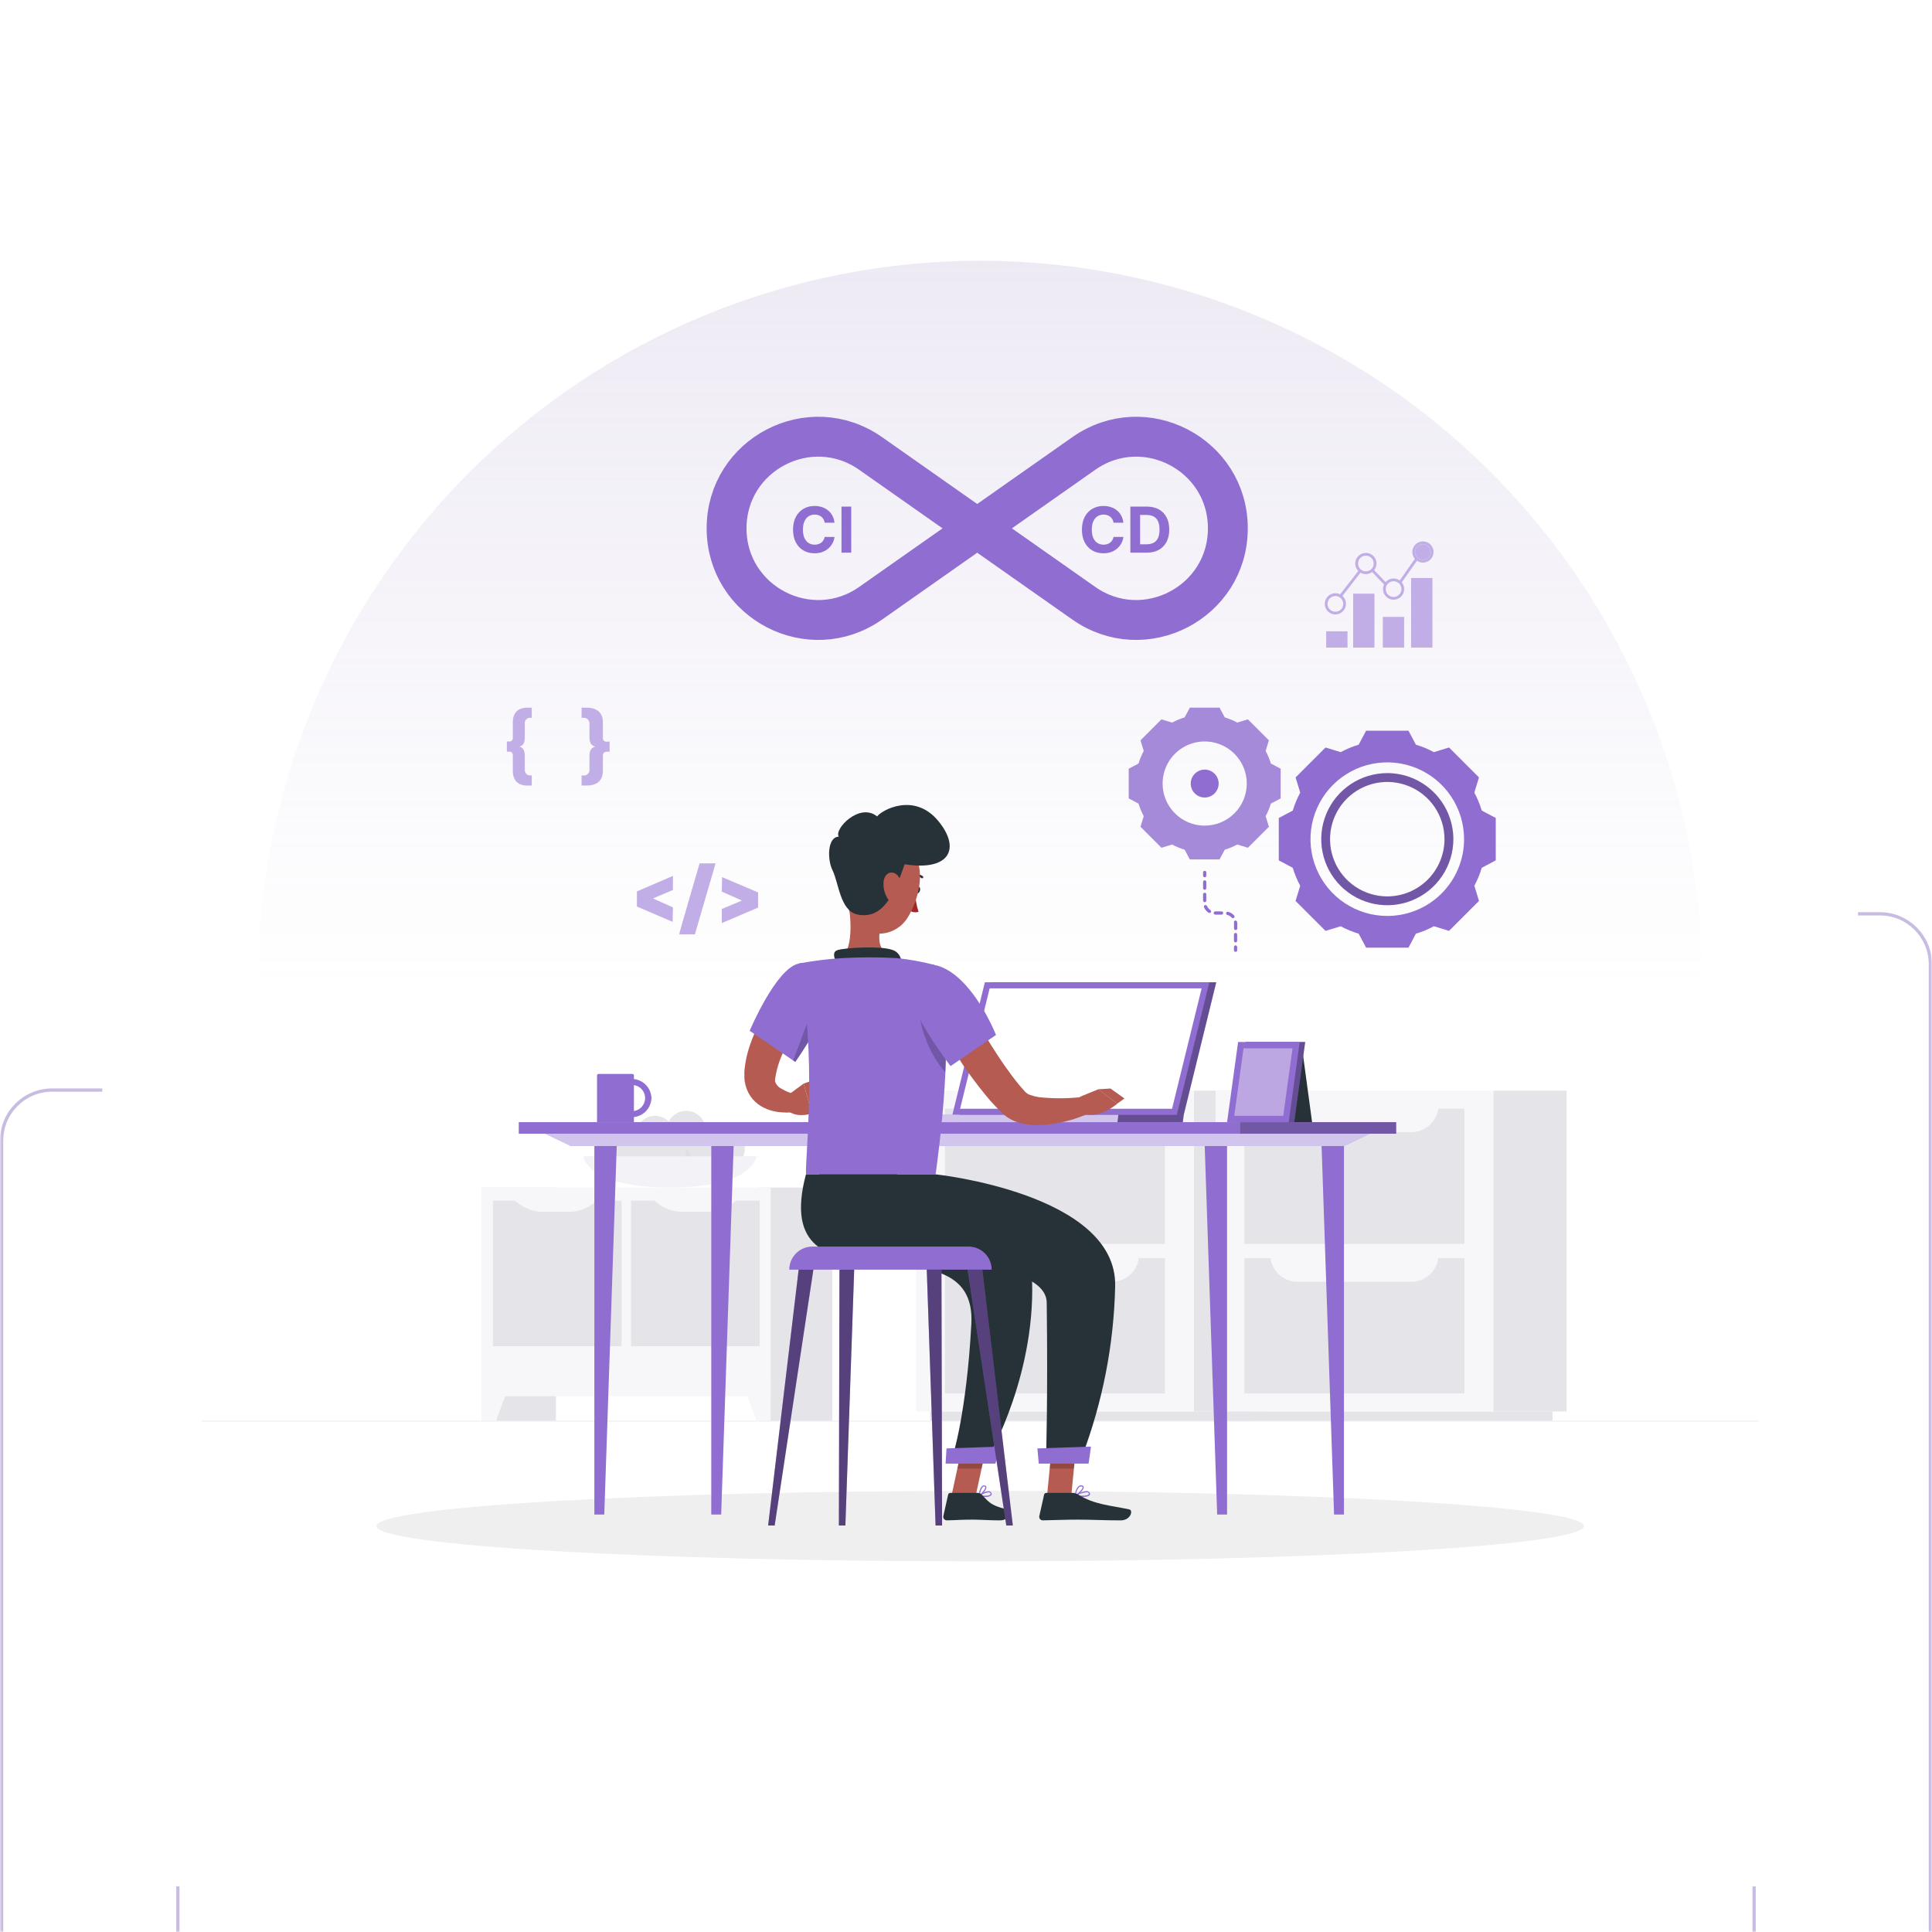 <svg width="546" height="546" viewBox="0 0 546 546" fill="none" xmlns="http://www.w3.org/2000/svg">
<g clip-path="url(#clip0_887_2690)">
<mask id="mask0_887_2690" style="mask-type:alpha" maskUnits="userSpaceOnUse" x="0" y="0" width="546" height="546">
<path d="M546 0H0V546H546V0Z" fill="black"/>
</mask>
<g mask="url(#mask0_887_2690)">
<g filter="url(#filter0_dddd_887_2690)">
<path d="M481.459 50.271H14.731C6.85 50.271 0.461 56.66 0.461 64.541V531.269C0.461 539.151 6.85 545.54 14.731 545.54H481.459C489.341 545.54 495.73 539.151 495.73 531.269V64.541C495.73 56.66 489.341 50.271 481.459 50.271Z" stroke="#C9BCE2" stroke-width="0.921"/>
</g>
<g filter="url(#filter1_dddd_887_2690)">
<path d="M531.268 0.46H64.54C56.659 0.46 50.27 6.849 50.27 14.731V481.459C50.27 489.34 56.659 495.729 64.54 495.729H531.268C539.149 495.729 545.539 489.34 545.539 481.459V14.731C545.539 6.849 539.149 0.46 531.268 0.46Z" stroke="#C9BCE2" stroke-width="0.921"/>
</g>
<g filter="url(#filter2_dd_887_2690)">
<path d="M24.902 39.636C24.902 31.5 31.498 24.905 39.633 24.905H506.361C514.497 24.905 521.092 31.5 521.092 39.636V506.364C521.092 514.499 514.497 521.095 506.361 521.095H39.633C31.498 521.095 24.902 514.499 24.902 506.364V39.636Z" fill="white"/>
<path d="M477.16 265.847C477.16 239.037 471.879 212.489 461.619 187.719C451.359 162.949 436.321 140.443 417.363 121.485C398.405 102.527 375.898 87.488 351.128 77.228C326.359 66.968 299.811 61.688 273 61.688C246.189 61.688 219.641 66.968 194.871 77.228C170.101 87.488 147.595 102.527 128.637 121.485C109.679 140.443 94.641 162.949 84.381 187.719C74.121 212.489 68.84 239.037 68.84 265.848L273 265.847H477.16Z" fill="url(#paint0_linear_887_2690)" fill-opacity="0.2"/>
<path d="M493 389.512H53V389.732H493V389.512Z" fill="#EBEBEB"/>
<path d="M280.78 400.697H273.133V400.917H280.78V400.697Z" fill="#EBEBEB"/>
<path d="M333.368 386.89H354.092V296.214H333.368V386.89Z" fill="#E5E4E9"/>
<path d="M258.876 389.512H350.123V386.89H258.876V389.512Z" fill="#E5E4E9"/>
<path d="M333.367 296.214H254.889V386.89H333.367V296.214Z" fill="#F7F7F9"/>
<path d="M325.22 301.301H263.039V339.528H325.22V301.301Z" fill="#E5E4E9"/>
<path d="M325.22 343.576H263.039V381.803H325.22V343.576Z" fill="#E5E4E9"/>
<path d="M310.25 307.962H278.015C277.008 307.963 276.009 307.765 275.078 307.379C274.147 306.993 273.301 306.427 272.59 305.713C271.878 304.999 271.315 304.152 270.932 303.219C270.549 302.287 270.355 301.288 270.359 300.28H317.879C317.884 301.286 317.69 302.282 317.309 303.213C316.928 304.144 316.367 304.99 315.658 305.704C314.95 306.417 314.107 306.984 313.179 307.372C312.251 307.759 311.256 307.96 310.25 307.962Z" fill="#F7F7F9"/>
<path d="M310.251 350.238H278.016C275.988 350.238 274.043 349.432 272.609 347.998C271.175 346.564 270.369 344.618 270.369 342.59H317.889C317.889 344.617 317.085 346.561 315.652 347.995C314.22 349.428 312.277 350.235 310.251 350.238Z" fill="#F7F7F9"/>
<path d="M418.006 386.89H438.73V296.214H418.006V386.89Z" fill="#E5E4E9"/>
<path d="M343.507 389.512H434.754V386.89H343.507V389.512Z" fill="#E5E4E9"/>
<path d="M418.006 296.214H339.527V386.89H418.006V296.214Z" fill="#F7F7F9"/>
<path d="M409.857 301.301H347.676V339.528H409.857V301.301Z" fill="#E5E4E9"/>
<path d="M409.857 343.576H347.676V381.803H409.857V343.576Z" fill="#E5E4E9"/>
<path d="M394.88 307.962H362.645C360.617 307.962 358.672 307.157 357.238 305.723C355.804 304.288 354.998 302.343 354.998 300.315H402.518C402.518 302.342 401.714 304.286 400.281 305.719C398.849 307.153 396.906 307.96 394.88 307.962Z" fill="#F7F7F9"/>
<path d="M394.88 350.238H362.645C360.617 350.238 358.672 349.432 357.238 347.998C355.804 346.564 354.998 344.618 354.998 342.59H402.518C402.518 344.617 401.714 346.561 400.281 347.995C398.849 349.428 396.906 350.235 394.88 350.238Z" fill="#F7F7F9"/>
<path d="M132.217 389.503H153.117V323.609H132.217V389.503Z" fill="#E5E4E9"/>
<path d="M136.186 389.512H132.217V378.222H140.348L136.186 389.512Z" fill="#F7F7F9"/>
<path d="M210.317 389.503H231.217V323.609H210.317V389.503Z" fill="#E5E4E9"/>
<path d="M132.227 382.578H213.785V323.609H132.227V382.578Z" fill="#F7F7F9"/>
<path d="M135.297 327.314V368.471H171.667V327.314H135.297Z" fill="#E5E4E9"/>
<path d="M174.336 327.314V368.471H210.706V327.314H174.336Z" fill="#E5E4E9"/>
<path d="M188.924 330.473H196.114C197.658 330.477 199.187 330.168 200.608 329.563C202.028 328.957 203.311 328.069 204.377 326.953H180.617C181.688 328.076 182.978 328.967 184.406 329.573C185.835 330.178 187.373 330.484 188.924 330.473Z" fill="#F7F7F9"/>
<path d="M149.519 330.473H156.718C158.262 330.477 159.79 330.167 161.211 329.562C162.631 328.957 163.914 328.069 164.981 326.953H141.221C142.291 328.074 143.579 328.964 145.006 329.57C146.433 330.175 147.969 330.482 149.519 330.473Z" fill="#F7F7F9"/>
<path d="M209.817 389.512H213.786V378.222H205.654L209.817 389.512Z" fill="#F7F7F9"/>
<path d="M188.301 314.782C188.299 315.679 188.563 316.556 189.06 317.303C189.557 318.049 190.264 318.631 191.092 318.976C191.92 319.32 192.832 319.411 193.712 319.237C194.591 319.063 195.4 318.632 196.034 317.999C196.669 317.365 197.101 316.558 197.277 315.679C197.453 314.799 197.363 313.887 197.021 313.059C196.678 312.23 196.097 311.522 195.352 311.024C194.606 310.525 193.73 310.259 192.833 310.259C191.633 310.261 190.483 310.738 189.634 311.586C188.785 312.434 188.305 313.583 188.301 314.782Z" fill="#E0E0E0"/>
<path d="M194.883 316.366C197.381 316.366 199.406 314.341 199.406 311.843C199.406 309.345 197.381 307.32 194.883 307.32C192.384 307.32 190.359 309.345 190.359 311.843C190.359 314.341 192.384 316.366 194.883 316.366Z" fill="#E5E4E9"/>
<path d="M165.641 315.513C165.641 316.407 165.906 317.282 166.403 318.026C166.9 318.77 167.606 319.349 168.433 319.692C169.259 320.034 170.169 320.124 171.046 319.949C171.924 319.775 172.73 319.344 173.362 318.711C173.995 318.079 174.426 317.273 174.6 316.395C174.775 315.518 174.685 314.608 174.343 313.782C174 312.955 173.421 312.249 172.677 311.752C171.933 311.255 171.058 310.99 170.164 310.99C168.964 310.99 167.814 311.466 166.965 312.314C166.117 313.163 165.641 314.313 165.641 315.513Z" fill="#E0E0E0"/>
<path d="M200.938 318.135C204.004 318.135 206.49 315.649 206.49 312.582C206.49 309.516 204.004 307.03 200.938 307.03C197.871 307.03 195.385 309.516 195.385 312.582C195.385 315.649 197.871 318.135 200.938 318.135Z" fill="#E5E4E9"/>
<path d="M184.385 307.47C184.383 308.568 184.707 309.643 185.316 310.557C185.925 311.471 186.792 312.184 187.806 312.606C188.821 313.028 189.938 313.139 191.015 312.926C192.093 312.712 193.083 312.184 193.861 311.408C194.638 310.632 195.168 309.642 195.383 308.565C195.598 307.488 195.489 306.371 195.069 305.355C194.649 304.34 193.937 303.472 193.023 302.862C192.11 302.251 191.036 301.926 189.938 301.926C188.467 301.928 187.057 302.512 186.017 303.551C184.976 304.59 184.389 305.999 184.385 307.47Z" fill="#E5E4E9"/>
<path d="M175.584 308.886C175.582 309.985 175.906 311.059 176.516 311.974C177.125 312.888 177.991 313.601 179.006 314.023C180.02 314.444 181.137 314.556 182.215 314.342C183.292 314.129 184.283 313.601 185.06 312.825C185.838 312.048 186.367 311.059 186.582 309.982C186.797 308.904 186.688 307.787 186.268 306.772C185.848 305.757 185.136 304.889 184.223 304.279C183.309 303.668 182.235 303.342 181.137 303.342C179.666 303.342 178.255 303.926 177.213 304.966C176.172 306.005 175.586 307.415 175.584 308.886Z" fill="#E5E4E9"/>
<path d="M179.307 313.366C179.307 314.41 179.616 315.431 180.196 316.299C180.777 317.167 181.601 317.844 182.566 318.244C183.531 318.643 184.593 318.748 185.617 318.544C186.641 318.34 187.582 317.838 188.32 317.099C189.059 316.361 189.561 315.42 189.765 314.396C189.969 313.371 189.864 312.31 189.465 311.345C189.065 310.38 188.388 309.556 187.52 308.975C186.652 308.395 185.631 308.086 184.587 308.086C183.186 308.086 181.843 308.642 180.853 309.632C179.863 310.622 179.307 311.965 179.307 313.366Z" fill="#E5E4E9"/>
<path d="M170.119 313.022C170.119 314.15 170.454 315.253 171.08 316.19C171.707 317.128 172.597 317.859 173.639 318.291C174.681 318.722 175.828 318.835 176.934 318.615C178.04 318.395 179.056 317.852 179.854 317.055C180.651 316.257 181.194 315.241 181.414 314.135C181.634 313.029 181.521 311.882 181.09 310.84C180.658 309.798 179.927 308.908 178.99 308.281C178.052 307.654 176.949 307.32 175.822 307.32C174.309 307.32 172.859 307.921 171.789 308.99C170.72 310.06 170.119 311.51 170.119 313.022Z" fill="#E5E4E9"/>
<path d="M209.788 314.782C209.788 314.782 209.172 323.582 185.351 323.582C161.529 323.582 160.904 314.782 160.904 314.782H209.788Z" fill="#F2F2F7"/>
<path d="M272.998 429.253C367.231 429.253 443.621 424.793 443.621 419.291C443.621 413.79 367.231 409.33 272.998 409.33C178.766 409.33 102.375 413.79 102.375 419.291C102.375 424.793 178.766 429.253 272.998 429.253Z" fill="#EFEFEF"/>
<path d="M355.146 203.779C354.774 202.549 354.28 201.359 353.672 200.227L354.588 197.229L348.669 191.305L345.67 192.221C344.538 191.613 343.348 191.119 342.118 190.747L340.644 188H332.267L330.798 190.747C329.567 191.118 328.377 191.612 327.245 192.221L324.247 191.305L318.323 197.229L319.239 200.227C318.634 201.36 318.142 202.55 317.769 203.779L315 205.253V213.63L317.769 215.1C318.141 216.329 318.634 217.519 319.239 218.652L318.323 221.651L324.247 227.574L327.245 226.658C328.378 227.264 329.568 227.756 330.798 228.128L332.267 230.875H340.644L342.118 228.128C343.347 227.755 344.537 227.263 345.67 226.658L348.669 227.574L354.592 221.651L353.677 218.652C354.286 217.52 354.779 216.33 355.151 215.1L357.92 213.63V205.253L355.146 203.779ZM336.456 221.339C334.102 221.339 331.8 220.641 329.843 219.333C327.886 218.026 326.36 216.167 325.46 213.992C324.559 211.817 324.323 209.424 324.782 207.115C325.242 204.807 326.375 202.686 328.04 201.021C329.704 199.357 331.825 198.223 334.134 197.764C336.442 197.305 338.835 197.54 341.01 198.441C343.185 199.342 345.044 200.868 346.352 202.825C347.659 204.782 348.358 207.083 348.358 209.437C348.358 212.594 347.104 215.621 344.872 217.853C342.639 220.085 339.612 221.339 336.456 221.339Z" fill="#8F6DD1"/>
<path opacity="0.2" d="M355.146 203.779C354.774 202.549 354.28 201.359 353.672 200.227L354.588 197.229L348.669 191.305L345.67 192.221C344.538 191.613 343.348 191.119 342.118 190.747L340.644 188H332.267L330.798 190.747C329.567 191.118 328.377 191.612 327.245 192.221L324.247 191.305L318.323 197.229L319.239 200.227C318.634 201.36 318.142 202.55 317.769 203.779L315 205.253V213.63L317.769 215.1C318.141 216.329 318.634 217.519 319.239 218.652L318.323 221.651L324.247 227.574L327.245 226.658C328.378 227.264 329.568 227.756 330.798 228.128L332.267 230.875H340.644L342.118 228.128C343.347 227.755 344.537 227.263 345.67 226.658L348.669 227.574L354.592 221.651L353.677 218.652C354.286 217.52 354.779 216.33 355.151 215.1L357.92 213.63V205.253L355.146 203.779ZM336.456 221.339C334.102 221.339 331.8 220.641 329.843 219.333C327.886 218.026 326.36 216.167 325.46 213.992C324.559 211.817 324.323 209.424 324.782 207.115C325.242 204.807 326.375 202.686 328.04 201.021C329.704 199.357 331.825 198.223 334.134 197.764C336.442 197.305 338.835 197.54 341.01 198.441C343.185 199.342 345.044 200.868 346.352 202.825C347.659 204.782 348.358 207.083 348.358 209.437C348.358 212.594 347.104 215.621 344.872 217.853C342.639 220.085 339.612 221.339 336.456 221.339Z" fill="white"/>
<path d="M336.456 205.496C335.675 205.496 334.912 205.727 334.263 206.161C333.615 206.594 333.109 207.211 332.81 207.932C332.511 208.653 332.433 209.446 332.586 210.212C332.738 210.977 333.114 211.68 333.666 212.232C334.217 212.784 334.92 213.16 335.686 213.312C336.451 213.464 337.245 213.386 337.966 213.087C338.687 212.789 339.303 212.283 339.737 211.634C340.17 210.985 340.402 210.222 340.402 209.442C340.402 208.395 339.986 207.392 339.246 206.652C338.506 205.912 337.502 205.496 336.456 205.496Z" fill="#8F6DD1"/>
<path d="M414.76 217.068C414.228 215.31 413.524 213.608 412.659 211.987L413.968 207.702L405.513 199.247L401.224 200.561C399.609 199.686 397.908 198.98 396.147 198.455L394.046 194.5H382.075L379.97 198.455C378.21 198.982 376.509 199.687 374.893 200.561L370.608 199.247L362.144 207.711L363.453 211.996C362.584 213.615 361.88 215.317 361.352 217.077L357.393 219.178V231.149L361.348 233.255C361.875 235.014 362.579 236.715 363.449 238.332L362.14 242.612L370.604 251.076L374.888 249.767C376.506 250.638 378.209 251.34 379.97 251.863L382.075 255.823H394.046L396.147 251.868C397.906 251.339 399.607 250.633 401.224 249.762L405.513 251.071L413.977 242.607L412.668 238.322C413.531 236.703 414.232 235.003 414.76 233.246L418.715 231.14V219.169L414.76 217.068ZM388.058 246.855C383.766 246.855 379.57 245.582 376.001 243.198C372.432 240.813 369.65 237.423 368.008 233.458C366.365 229.492 365.935 225.128 366.773 220.918C367.61 216.708 369.677 212.841 372.712 209.806C375.747 206.771 379.615 204.704 383.824 203.867C388.034 203.029 392.398 203.459 396.364 205.102C400.329 206.744 403.719 209.526 406.104 213.095C408.488 216.664 409.761 220.86 409.761 225.152C409.761 228.002 409.2 230.825 408.109 233.458C407.019 236.091 405.42 238.483 403.405 240.499C401.389 242.514 398.997 244.112 396.364 245.203C393.731 246.294 390.908 246.855 388.058 246.855Z" fill="#8F6DD1"/>
<path d="M388.059 206.494C384.368 206.495 380.76 207.59 377.692 209.641C374.623 211.693 372.232 214.608 370.82 218.018C369.408 221.428 369.039 225.181 369.76 228.801C370.48 232.421 372.258 235.746 374.868 238.356C377.479 240.965 380.804 242.742 384.424 243.462C388.044 244.182 391.797 243.812 395.207 242.399C398.617 240.986 401.531 238.594 403.582 235.525C405.632 232.456 406.727 228.848 406.727 225.157C406.721 220.208 404.752 215.464 401.252 211.965C397.752 208.466 393.008 206.499 388.059 206.494ZM388.059 241.335C384.859 241.335 381.731 240.387 379.07 238.61C376.409 236.833 374.335 234.307 373.11 231.351C371.885 228.395 371.564 225.142 372.187 222.004C372.811 218.865 374.351 215.982 376.614 213.719C378.876 211.457 381.758 209.915 384.897 209.291C388.035 208.666 391.288 208.986 394.244 210.211C397.201 211.435 399.727 213.508 401.505 216.169C403.283 218.829 404.232 221.957 404.232 225.157C404.227 229.445 402.522 233.557 399.49 236.589C396.458 239.622 392.347 241.329 388.059 241.335Z" fill="#8F6DD1"/>
<path opacity="0.2" d="M388.059 206.494C384.368 206.495 380.76 207.59 377.692 209.641C374.623 211.693 372.232 214.608 370.82 218.018C369.408 221.428 369.039 225.181 369.76 228.801C370.48 232.421 372.258 235.746 374.868 238.356C377.479 240.965 380.804 242.742 384.424 243.462C388.044 244.182 391.797 243.812 395.207 242.399C398.617 240.986 401.531 238.594 403.582 235.525C405.632 232.456 406.727 228.848 406.727 225.157C406.721 220.208 404.752 215.464 401.252 211.965C397.752 208.466 393.008 206.499 388.059 206.494ZM388.059 241.335C384.859 241.335 381.731 240.387 379.07 238.61C376.409 236.833 374.335 234.307 373.11 231.351C371.885 228.395 371.564 225.142 372.187 222.004C372.811 218.865 374.351 215.982 376.614 213.719C378.876 211.457 381.758 209.915 384.897 209.291C388.035 208.666 391.288 208.986 394.244 210.211C397.201 211.435 399.727 213.508 401.505 216.169C403.283 218.829 404.232 221.957 404.232 225.157C404.227 229.445 402.522 233.557 399.49 236.589C396.458 239.622 392.347 241.329 388.059 241.335Z" fill="black"/>
<path d="M345.18 256.999C345.059 256.999 344.943 256.951 344.857 256.865C344.771 256.779 344.723 256.663 344.723 256.542V255.626C344.723 255.505 344.771 255.388 344.857 255.302C344.943 255.216 345.059 255.168 345.18 255.168C345.302 255.168 345.418 255.216 345.504 255.302C345.59 255.388 345.638 255.505 345.638 255.626V256.542C345.638 256.663 345.59 256.779 345.504 256.865C345.418 256.951 345.302 256.999 345.18 256.999Z" fill="#8F6DD1"/>
<path d="M338.053 245.171C337.633 244.9 337.304 244.509 337.11 244.049C337.062 243.937 336.972 243.849 336.859 243.804C336.746 243.759 336.62 243.761 336.508 243.809C336.396 243.857 336.308 243.947 336.263 244.06C336.218 244.173 336.22 244.299 336.268 244.411C336.537 245.036 336.984 245.568 337.554 245.94C337.628 245.987 337.713 246.013 337.801 246.013C337.9 246.014 337.997 245.982 338.077 245.923C338.156 245.864 338.215 245.781 338.243 245.686C338.272 245.591 338.268 245.49 338.234 245.397C338.2 245.304 338.136 245.224 338.053 245.171Z" fill="#8F6DD1"/>
<path d="M336.456 239.453C336.577 239.453 336.694 239.405 336.779 239.319C336.865 239.233 336.914 239.117 336.914 238.995V237.242C336.914 237.121 336.865 237.004 336.779 236.918C336.694 236.833 336.577 236.784 336.456 236.784C336.334 236.784 336.218 236.833 336.132 236.918C336.046 237.004 335.998 237.121 335.998 237.242V238.995C335.998 239.117 336.046 239.233 336.132 239.319C336.218 239.405 336.334 239.453 336.456 239.453Z" fill="#8F6DD1"/>
<path d="M341.22 245.573H339.462C339.34 245.573 339.224 245.622 339.138 245.708C339.052 245.793 339.004 245.91 339.004 246.031C339.004 246.153 339.052 246.269 339.138 246.355C339.224 246.441 339.34 246.489 339.462 246.489H341.22C341.341 246.489 341.457 246.441 341.543 246.355C341.629 246.269 341.677 246.153 341.677 246.031C341.677 245.91 341.629 245.793 341.543 245.708C341.457 245.622 341.341 245.573 341.22 245.573Z" fill="#8F6DD1"/>
<path d="M336.914 242.506V240.753C336.914 240.632 336.865 240.515 336.779 240.429C336.694 240.344 336.577 240.295 336.456 240.295C336.334 240.295 336.218 240.344 336.132 240.429C336.046 240.515 335.998 240.632 335.998 240.753V242.506C335.998 242.628 336.046 242.744 336.132 242.83C336.218 242.916 336.334 242.964 336.456 242.964C336.577 242.964 336.694 242.916 336.779 242.83C336.865 242.744 336.914 242.628 336.914 242.506Z" fill="#8F6DD1"/>
<path d="M345.612 248.549C345.596 248.429 345.533 248.32 345.437 248.246C345.341 248.172 345.219 248.14 345.099 248.155C345.039 248.165 344.982 248.187 344.931 248.219C344.88 248.251 344.836 248.293 344.801 248.342C344.766 248.392 344.741 248.448 344.728 248.507C344.715 248.566 344.713 248.627 344.724 248.686C344.738 248.792 344.746 248.899 344.747 249.007V250.38C344.747 250.501 344.795 250.618 344.881 250.704C344.967 250.789 345.083 250.838 345.204 250.838C345.326 250.838 345.442 250.789 345.528 250.704C345.614 250.618 345.662 250.501 345.662 250.38V249.007C345.655 248.853 345.639 248.7 345.612 248.549Z" fill="#8F6DD1"/>
<path d="M345.18 251.657C345.059 251.657 344.943 251.705 344.857 251.791C344.771 251.877 344.723 251.993 344.723 252.115V253.873C344.723 253.994 344.771 254.111 344.857 254.196C344.943 254.282 345.059 254.33 345.18 254.33C345.302 254.33 345.418 254.282 345.504 254.196C345.59 254.111 345.638 253.994 345.638 253.873V252.115C345.638 251.993 345.59 251.877 345.504 251.791C345.418 251.705 345.302 251.657 345.18 251.657Z" fill="#8F6DD1"/>
<path d="M344.781 246.731C344.333 246.22 343.741 245.854 343.083 245.683C343.024 245.668 342.964 245.665 342.904 245.673C342.844 245.682 342.787 245.702 342.735 245.732C342.683 245.763 342.638 245.803 342.602 245.852C342.566 245.9 342.539 245.954 342.524 246.013C342.509 246.071 342.506 246.132 342.514 246.191C342.523 246.251 342.543 246.308 342.573 246.36C342.604 246.412 342.645 246.457 342.693 246.494C342.741 246.53 342.796 246.556 342.854 246.571C343.335 246.695 343.767 246.962 344.094 247.336C344.137 247.385 344.19 247.424 344.249 247.451C344.309 247.477 344.373 247.491 344.438 247.491C344.526 247.491 344.612 247.466 344.686 247.418C344.76 247.37 344.818 247.302 344.854 247.222C344.891 247.142 344.903 247.053 344.89 246.966C344.877 246.879 344.839 246.798 344.781 246.731Z" fill="#8F6DD1"/>
<path d="M336.456 235.924C336.334 235.924 336.218 235.875 336.132 235.79C336.046 235.704 335.998 235.587 335.998 235.466V234.55C335.998 234.429 336.046 234.312 336.132 234.227C336.218 234.141 336.334 234.093 336.456 234.093C336.577 234.093 336.694 234.141 336.779 234.227C336.865 234.312 336.914 234.429 336.914 234.55V235.466C336.914 235.587 336.865 235.704 336.779 235.79C336.694 235.875 336.577 235.924 336.456 235.924Z" fill="#8F6DD1"/>
<path d="M346.365 305.129H142.609V308.394H346.365V305.129Z" fill="#8F6DD1"/>
<path d="M346.363 308.394H390.574V305.129H346.363V308.394Z" fill="#8F6DD1"/>
<path opacity="0.2" d="M346.363 308.394H390.574V305.129H346.363V308.394Z" fill="black"/>
<path d="M375.81 311.887H157.376L150.072 308.394H383.114L375.81 311.887Z" fill="#8F6DD1"/>
<path opacity="0.6" d="M375.81 311.887H157.376L150.072 308.394H383.114L375.81 311.887Z" fill="white"/>
<path d="M163.975 311.887V416.026H166.773L170.293 311.887H163.975Z" fill="#8F6DD1"/>
<path d="M197.012 311.887V416.026H199.81L203.33 311.887H197.012Z" fill="#8F6DD1"/>
<path d="M375.811 311.887V416.026H373.021L369.492 311.887H375.811Z" fill="#8F6DD1"/>
<path d="M342.781 311.887V416.026H339.983L336.463 311.887H342.781Z" fill="#8F6DD1"/>
<path d="M276.291 265.599L267.095 303.061L266.84 305.129H330.27L330.534 303.061L339.721 265.599H276.291Z" fill="#8F6DD1"/>
<path opacity="0.3" d="M276.291 265.599L267.095 303.061L266.84 305.129H330.27L330.534 303.061L339.721 265.599H276.291Z" fill="black"/>
<path d="M337.775 265.599H274.336L265.148 303.061H328.579L337.775 265.599Z" fill="#8F6DD1"/>
<path d="M327.234 301.345L335.594 267.315H275.683L267.332 301.345H327.234Z" fill="white"/>
<path d="M312.055 303.061L311.791 305.129H241.945L242.201 303.061H312.055Z" fill="#8F6DD1"/>
<path opacity="0.6" d="M312.055 303.061L311.791 305.129H241.945L242.201 303.061H312.055Z" fill="white"/>
<path d="M180.107 298.318C180.063 296.977 179.538 295.697 178.628 294.712C177.719 293.726 176.485 293.101 175.153 292.95V291.938C175.151 291.879 175.139 291.821 175.115 291.768C175.091 291.714 175.057 291.666 175.014 291.626C174.972 291.586 174.922 291.554 174.867 291.534C174.812 291.513 174.754 291.504 174.695 291.506H165.191C165.132 291.504 165.073 291.513 165.018 291.534C164.963 291.554 164.912 291.585 164.868 291.625C164.825 291.665 164.79 291.713 164.765 291.767C164.741 291.821 164.727 291.879 164.725 291.938V305.138H175.153V303.694C176.487 303.545 177.723 302.918 178.633 301.931C179.543 300.943 180.067 299.66 180.107 298.318ZM175.153 301.987V294.657C176.032 294.786 176.836 295.228 177.417 295.901C177.998 296.574 178.317 297.433 178.317 298.322C178.317 299.211 177.998 300.07 177.417 300.743C176.836 301.416 176.032 301.858 175.153 301.987Z" fill="#8F6DD1"/>
<path d="M357.973 305.129H366.808L364.194 285.777H357.973V305.129Z" fill="#263238"/>
<path d="M345.018 305.129H361.755L364.862 282.478H348.133L345.018 305.129Z" fill="#8F6DD1"/>
<path opacity="0.3" d="M345.018 305.129H361.755L364.862 282.478H348.133L345.018 305.129Z" fill="black"/>
<path d="M342.783 305.129H360.198L363.314 282.478H345.898L342.783 305.129Z" fill="#8F6DD1"/>
<path opacity="0.4" d="M358.657 303.342L361.279 284.264H347.437L344.814 303.342H358.657Z" fill="white"/>
<path d="M226.835 271.689L226.114 272.463L225.339 273.343C224.82 273.942 224.301 274.549 223.808 275.174C222.823 276.423 221.872 277.699 220.983 279.01C219.215 281.546 217.739 284.274 216.583 287.142C216.045 288.505 215.627 289.912 215.334 291.348C215.193 292.158 215.105 292.51 215.061 292.853C215.012 293.126 215.012 293.406 215.061 293.68C215.209 294.11 215.44 294.507 215.742 294.847C216.044 295.187 216.411 295.463 216.821 295.66C217.415 296.026 218.039 296.341 218.687 296.602C219.027 296.742 219.379 296.874 219.743 296.998C220.077 297.121 220.499 297.244 220.763 297.35V302.198C220.147 302.286 219.699 302.357 219.179 302.392C218.66 302.427 218.159 302.436 217.639 302.392C216.572 302.371 215.51 302.235 214.471 301.987C213.301 301.712 212.18 301.261 211.145 300.65C209.928 299.938 208.883 298.967 208.083 297.807C207.259 296.572 206.712 295.173 206.481 293.706C206.422 293.363 206.384 293.016 206.367 292.668C206.349 292.334 206.349 291.999 206.367 291.665V291.172C206.357 291.04 206.357 290.908 206.367 290.776L206.437 290.002C206.662 287.99 207.087 286.006 207.704 284.079C208.896 280.377 210.574 276.85 212.694 273.59C213.712 271.989 214.82 270.446 216.011 268.97C216.601 268.23 217.208 267.509 217.842 266.796C218.15 266.435 218.475 266.083 218.81 265.731C219.144 265.379 219.452 265.071 219.91 264.631L226.835 271.689Z" fill="#B55B52"/>
<path d="M219.012 297.244L223.113 294.234L225.445 302.665C225.445 302.665 221.81 304.011 219.038 302.198L219.012 297.244Z" fill="#B55B52"/>
<path d="M228.807 292.21L230.408 299.268L225.445 302.665L223.113 294.234L228.807 292.21Z" fill="#B55B52"/>
<path d="M254.742 239.34C254.557 239.859 254.689 240.378 255.032 240.493C255.375 240.607 255.798 240.29 255.974 239.771C256.15 239.252 256.027 238.724 255.692 238.61C255.358 238.495 254.927 238.812 254.742 239.34Z" fill="#263238"/>
<path d="M254.644 240.361C254.712 242.173 255.029 243.967 255.585 245.694C255.142 245.821 254.677 245.85 254.221 245.78C253.765 245.711 253.33 245.543 252.945 245.289L254.644 240.361Z" fill="#A02724"/>
<path d="M253.896 235.802C253.961 235.825 254.033 235.825 254.098 235.802C254.484 235.674 254.895 235.638 255.298 235.7C255.7 235.761 256.082 235.917 256.413 236.154C256.479 236.202 256.561 236.224 256.642 236.214C256.723 236.205 256.798 236.165 256.851 236.103C256.904 236.041 256.932 235.961 256.929 235.879C256.926 235.797 256.893 235.72 256.835 235.662C256.422 235.354 255.941 235.149 255.433 235.065C254.925 234.981 254.404 235.019 253.913 235.178C253.849 235.2 253.793 235.241 253.754 235.296C253.715 235.352 253.693 235.418 253.693 235.486C253.693 235.553 253.715 235.62 253.754 235.675C253.793 235.73 253.849 235.772 253.913 235.794L253.896 235.802Z" fill="#263238"/>
<path d="M235.442 241.258C236.428 246.266 237.405 255.444 233.902 258.788C233.902 258.788 235.275 263.866 244.586 263.866C254.82 263.866 249.478 258.788 249.478 258.788C243.89 257.45 244.031 253.306 245.008 249.416L235.442 241.258Z" fill="#B55B52"/>
<path d="M232.565 260.53C231.826 258.92 231.025 257.081 232.689 256.509C234.528 255.875 244.595 255.224 248.062 256.412C248.521 256.537 248.95 256.752 249.324 257.044C249.698 257.337 250.01 257.701 250.242 258.115C250.474 258.53 250.621 258.987 250.674 259.459C250.728 259.931 250.686 260.409 250.553 260.865L232.565 260.53Z" fill="#263238"/>
<path d="M267.721 269.119C269.877 273 272.191 276.995 274.532 280.832C276.873 284.669 279.328 288.488 281.95 291.973C282.602 292.853 283.279 293.689 283.948 294.525C284.282 294.956 284.634 295.308 284.978 295.704L285.488 296.285L285.62 296.434L285.682 296.505L285.743 296.584C286.153 296.981 286.646 297.281 287.186 297.464C288.018 297.753 288.876 297.963 289.747 298.089C294.025 298.521 298.337 298.471 302.604 297.939L303.942 302.603C302.754 303.131 301.645 303.483 300.466 303.923C299.286 304.363 298.125 304.654 296.946 304.953C294.446 305.58 291.884 305.922 289.307 305.974C287.861 305.997 286.417 305.852 285.004 305.542C283.27 305.198 281.634 304.47 280.217 303.413L279.627 302.929L279.486 302.806L279.398 302.718L279.231 302.55L278.545 301.873C278.096 301.424 277.603 300.993 277.198 300.518C276.318 299.594 275.491 298.67 274.726 297.719C271.651 294.004 268.815 290.098 266.234 286.024C264.949 284.018 263.711 281.991 262.52 279.943C261.323 277.875 260.17 275.851 259.053 273.669L267.721 269.119Z" fill="#B55B52"/>
<path d="M221.644 260.337C215.22 261.806 207.863 279.31 207.863 279.31L220.755 288.11C223.962 283.512 226.807 278.672 229.265 273.634C233.075 265.661 228.209 258.832 221.644 260.337Z" fill="#8F6DD1"/>
<path opacity="0.2" d="M226.238 271.495L220.148 287.722L220.747 288.145C220.747 288.145 223.387 284.44 226.238 279.442V271.495Z" fill="black"/>
<path d="M260.013 260.68C260.013 260.68 267.299 268.917 260.417 319.869H223.783C223.537 314.246 227.065 286.825 221.645 260.328C225.693 259.548 229.788 259.031 233.903 258.779C239.09 258.475 244.291 258.475 249.479 258.779C253.034 259.137 256.556 259.773 260.013 260.68Z" fill="#8F6DD1"/>
<path opacity="0.2" d="M255.938 275.42C256.893 281.203 259.392 286.621 263.171 291.102C263.321 287.819 263.382 284.871 263.373 282.24L255.938 275.42Z" fill="black"/>
<path d="M252.76 266.242C251.88 272.727 264.64 289.289 264.64 289.289L277.48 280.489C277.48 280.489 273.916 271.363 267.923 265.379C261.094 258.515 253.764 259.184 252.76 266.242Z" fill="#8F6DD1"/>
<path d="M301.16 297.983L306.387 295.836L311.764 299.902C311.764 299.902 306.634 304.442 301.97 302.674L301.16 297.983Z" fill="#B55B52"/>
<path d="M309.837 295.625L313.78 298.441L311.738 299.902L306.361 295.836L309.837 295.625Z" fill="#B55B52"/>
<path d="M237.721 232.177C235.891 238.724 234.483 242.464 236.577 246.873C239.719 253.517 248.651 253.332 252.417 247.471C255.797 242.191 258.225 232.371 252.84 227.645C251.657 226.595 250.226 225.864 248.682 225.523C247.138 225.181 245.532 225.241 244.017 225.695C242.502 226.149 241.128 226.983 240.026 228.117C238.924 229.252 238.131 230.649 237.721 232.177Z" fill="#B55B52"/>
<path d="M251.662 232.247C249.022 239.762 245.915 248.017 238.33 246.45C233.437 245.438 233.05 237.562 231.29 233.981C229.732 230.839 229.829 224.521 233.05 224.442C231.606 222.347 238.902 214.682 243.882 218.73C245.158 216.97 254.354 211.787 261.166 220.015C267.581 227.794 264.439 234.28 251.662 232.247Z" fill="#263238"/>
<path d="M245.722 237.052C245.546 238.731 245.923 240.421 246.796 241.866C247.966 243.749 249.682 243.027 250.316 241.1C250.879 239.34 250.94 236.304 249.312 235.081C247.684 233.858 245.968 235.028 245.722 237.052Z" fill="#B55B52"/>
<path d="M301.935 411.054C302.815 411.054 303.695 410.931 303.95 410.535C304.023 410.431 304.062 410.306 304.062 410.179C304.062 410.051 304.023 409.927 303.95 409.822C303.833 409.637 303.651 409.502 303.44 409.444C302.296 409.136 299.92 410.5 299.806 410.562C299.776 410.577 299.751 410.601 299.737 410.632C299.723 410.662 299.719 410.696 299.726 410.729C299.732 410.76 299.747 410.79 299.769 410.813C299.79 410.836 299.819 410.853 299.85 410.861C300.538 410.986 301.236 411.051 301.935 411.054ZM303.026 409.726C303.129 409.711 303.232 409.711 303.334 409.726C303.401 409.738 303.464 409.765 303.518 409.805C303.573 409.844 303.619 409.895 303.651 409.954C303.766 410.157 303.73 410.254 303.651 410.306C303.334 410.755 301.601 410.764 300.325 410.579C301.161 410.122 302.079 409.832 303.026 409.726Z" fill="#8F6DD1"/>
<path d="M299.867 410.861H299.937C300.764 410.491 302.401 409.013 302.269 408.221C302.269 408.036 302.11 407.816 301.67 407.763C301.512 407.75 301.353 407.767 301.202 407.816C301.051 407.864 300.911 407.942 300.79 408.045C299.91 408.758 299.735 410.606 299.726 410.685C299.722 410.713 299.726 410.741 299.737 410.768C299.748 410.794 299.765 410.817 299.787 410.834C299.812 410.849 299.839 410.858 299.867 410.861ZM301.539 408.089H301.635C301.926 408.089 301.943 408.238 301.952 408.274C302.031 408.74 300.914 409.902 300.069 410.403C300.139 409.628 300.446 408.894 300.949 408.3C301.113 408.16 301.323 408.085 301.539 408.089Z" fill="#8F6DD1"/>
<path d="M291.902 410.702H298.749L300.306 394.836H293.46L291.902 410.702Z" fill="#B55B52"/>
<path d="M299.136 409.91H291.665C291.527 409.911 291.394 409.959 291.287 410.045C291.18 410.131 291.105 410.251 291.075 410.386L289.72 416.44C289.685 416.588 289.684 416.741 289.718 416.889C289.751 417.037 289.818 417.175 289.913 417.293C290.009 417.411 290.129 417.506 290.267 417.57C290.404 417.634 290.554 417.666 290.706 417.663C293.398 417.619 297.297 417.461 300.685 417.461C304.654 417.461 308.077 417.672 312.723 417.672C315.539 417.672 316.322 414.83 315.143 414.574C309.784 413.404 305.41 413.281 300.782 410.421C300.291 410.102 299.721 409.926 299.136 409.91Z" fill="#263238"/>
<path opacity="0.2" d="M300.298 394.845L299.506 403.02H292.65L293.451 394.845H300.298Z" fill="black"/>
<path d="M274.489 411.046C274.779 411.084 275.074 411.064 275.357 410.986C275.639 410.909 275.904 410.777 276.135 410.597C276.215 410.486 276.259 410.352 276.259 410.214C276.259 410.076 276.215 409.942 276.135 409.831C276.082 409.735 276.01 409.651 275.922 409.585C275.833 409.52 275.732 409.475 275.624 409.453C274.621 409.215 272.729 410.509 272.65 410.562C272.625 410.581 272.605 410.607 272.593 410.636C272.58 410.665 272.576 410.697 272.579 410.729C272.586 410.759 272.601 410.787 272.622 410.809C272.644 410.831 272.672 410.846 272.703 410.852C273.289 410.98 273.888 411.045 274.489 411.046ZM275.369 409.743C275.433 409.734 275.498 409.734 275.563 409.743C275.625 409.752 275.685 409.776 275.737 409.813C275.789 409.85 275.832 409.898 275.862 409.954C276.011 410.227 275.923 410.333 275.862 410.377C275.571 410.755 274.172 410.764 273.143 410.597C273.805 410.149 274.56 409.857 275.351 409.743H275.369Z" fill="#8F6DD1"/>
<path d="M272.745 410.861H272.816C273.529 410.474 274.901 408.978 274.752 408.221C274.729 408.1 274.665 407.99 274.57 407.912C274.475 407.833 274.356 407.79 274.233 407.79C274.11 407.775 273.985 407.786 273.867 407.822C273.749 407.859 273.639 407.919 273.546 408.001C272.754 408.652 272.587 410.641 272.578 410.711C272.578 410.741 272.585 410.77 272.599 410.796C272.612 410.822 272.633 410.845 272.657 410.861C272.686 410.87 272.717 410.87 272.745 410.861ZM274.127 408.089H274.197C274.409 408.089 274.426 408.212 274.435 408.256C274.523 408.705 273.643 409.84 272.939 410.377C272.986 409.596 273.268 408.847 273.749 408.23C273.854 408.139 273.988 408.089 274.127 408.089Z" fill="#8F6DD1"/>
<path d="M264.896 410.702H271.743L275.184 394.836H268.337L264.896 410.702Z" fill="#B55B52"/>
<path d="M272.226 409.91H264.534C264.398 409.912 264.266 409.959 264.16 410.046C264.055 410.132 263.982 410.252 263.954 410.386L262.598 416.44C262.567 416.589 262.569 416.743 262.605 416.89C262.641 417.038 262.709 417.176 262.806 417.293C262.902 417.411 263.024 417.505 263.161 417.569C263.299 417.633 263.45 417.665 263.602 417.663C266.286 417.619 267.597 417.461 270.976 417.461C273.062 417.461 275.728 417.672 278.606 417.672C281.483 417.672 281.853 414.83 280.674 414.574C275.394 413.422 275.033 411.829 273.343 410.306C273.032 410.042 272.634 409.901 272.226 409.91Z" fill="#263238"/>
<g opacity="0.2">
<path d="M268.336 394.845H275.183L273.405 403.02H266.559L268.336 394.845Z" fill="black"/>
</g>
<path d="M260.415 319.878C260.415 319.878 311.719 325.307 311.156 351.478C310.792 367.915 307.632 384.169 301.81 399.544H291.637C291.637 399.544 292.156 382.938 291.813 356.142C291.708 348.108 275.489 345.459 259.64 344.526C252.929 344.104 246.469 341.815 240.989 337.917C235.51 334.019 231.229 328.667 228.629 322.465L227.547 319.878H260.415Z" fill="#263238"/>
<path d="M304.303 396.816C304.356 396.816 303.643 401.63 303.643 401.63H289.563L289.176 397.335L304.303 396.816Z" fill="#8F6DD1"/>
<path d="M249.434 319.878C249.434 319.878 286.623 332.198 287.564 347.474C289.324 375.582 275.5 399.544 275.5 399.544H265.23C265.23 399.544 269.128 387.664 270.51 362.197C272.27 330.209 212.58 362.144 223.764 319.878H249.434Z" fill="#263238"/>
<path d="M278.606 396.816C278.659 396.816 277.312 401.63 277.312 401.63H263.232L263.488 397.335L278.606 396.816Z" fill="#8F6DD1"/>
<path d="M276.257 346.823H219.057C219.057 345.091 219.745 343.431 220.969 342.206C222.194 340.982 223.854 340.294 225.586 340.294H269.727C271.459 340.294 273.12 340.982 274.344 342.206C275.569 343.431 276.257 345.091 276.257 346.823Z" fill="#8F6DD1"/>
<path d="M221.704 346.814L213.08 419.115H214.928L225.866 346.814H221.704Z" fill="#8F6DD1"/>
<path opacity="0.4" d="M221.704 346.814L213.08 419.115H214.928L225.866 346.814H221.704Z" fill="black"/>
<path d="M233.241 346.814L233.074 419.115H234.913L237.404 346.814H233.241Z" fill="#8F6DD1"/>
<path opacity="0.4" d="M233.241 346.814L233.074 419.115H234.913L237.404 346.814H233.241Z" fill="black"/>
<path d="M273.609 346.814L282.233 419.115H280.385L269.455 346.814H273.609Z" fill="#8F6DD1"/>
<path opacity="0.4" d="M273.609 346.814L282.233 419.115H280.385L269.455 346.814H273.609Z" fill="black"/>
<path d="M262.071 346.814L262.238 419.115H260.399L257.908 346.814H262.071Z" fill="#8F6DD1"/>
<path opacity="0.4" d="M262.071 346.814L262.238 419.115H260.399L257.908 346.814H262.071Z" fill="black"/>
<path d="M201.338 137.316C201.338 158.255 224.925 170.509 242.058 158.472L302.28 116.16C319.413 104.123 343 116.378 343 137.316C343 158.255 319.413 170.509 302.28 158.472L242.058 116.16C224.926 104.122 201.338 116.377 201.338 137.316Z" stroke="#8F6DD1" stroke-width="11.268" stroke-miterlimit="10"/>
<path d="M313.478 135.725H310.694C310.643 135.365 310.539 135.045 310.382 134.765C310.226 134.481 310.024 134.24 309.779 134.04C309.533 133.841 309.249 133.689 308.927 133.583C308.609 133.477 308.263 133.424 307.89 133.424C307.217 133.424 306.63 133.591 306.13 133.926C305.629 134.257 305.242 134.74 304.966 135.375C304.691 136.007 304.553 136.774 304.553 137.677C304.553 138.605 304.691 139.385 304.966 140.016C305.246 140.648 305.636 141.124 306.136 141.447C306.636 141.769 307.214 141.93 307.871 141.93C308.24 141.93 308.581 141.881 308.895 141.783C309.213 141.686 309.495 141.544 309.74 141.358C309.986 141.167 310.19 140.936 310.351 140.665C310.516 140.393 310.63 140.084 310.694 139.736L313.478 139.749C313.406 140.347 313.226 140.923 312.938 141.478C312.654 142.029 312.271 142.523 311.787 142.96C311.309 143.392 310.736 143.735 310.071 143.989C309.41 144.24 308.662 144.365 307.827 144.365C306.666 144.365 305.627 144.102 304.712 143.576C303.801 143.051 303.08 142.29 302.55 141.294C302.025 140.298 301.762 139.092 301.762 137.677C301.762 136.257 302.029 135.049 302.563 134.053C303.097 133.057 303.822 132.299 304.737 131.777C305.653 131.252 306.683 130.989 307.827 130.989C308.581 130.989 309.281 131.095 309.925 131.307C310.573 131.519 311.147 131.828 311.648 132.235C312.148 132.638 312.555 133.131 312.868 133.716C313.186 134.301 313.389 134.971 313.478 135.725ZM320.068 144.187H315.452V131.167H320.106C321.415 131.167 322.543 131.428 323.488 131.949C324.433 132.466 325.16 133.21 325.668 134.18C326.181 135.151 326.438 136.312 326.438 137.664C326.438 139.02 326.181 140.186 325.668 141.16C325.16 142.135 324.429 142.883 323.475 143.405C322.526 143.926 321.39 144.187 320.068 144.187ZM318.205 141.828H319.953C320.767 141.828 321.451 141.684 322.007 141.396C322.566 141.103 322.986 140.652 323.265 140.042C323.549 139.427 323.691 138.635 323.691 137.664C323.691 136.702 323.549 135.916 323.265 135.305C322.986 134.695 322.568 134.246 322.013 133.958C321.458 133.67 320.773 133.525 319.96 133.525H318.205V141.828Z" fill="#8F6DD1"/>
<path d="M231.84 135.725H229.055C229.004 135.365 228.901 135.045 228.744 134.765C228.587 134.481 228.386 134.24 228.14 134.04C227.894 133.841 227.61 133.689 227.288 133.583C226.97 133.477 226.625 133.424 226.252 133.424C225.578 133.424 224.991 133.591 224.491 133.926C223.991 134.257 223.603 134.74 223.327 135.375C223.052 136.007 222.914 136.774 222.914 137.677C222.914 138.605 223.052 139.385 223.327 140.016C223.607 140.648 223.997 141.124 224.497 141.447C224.997 141.769 225.576 141.93 226.233 141.93C226.601 141.93 226.943 141.881 227.256 141.783C227.574 141.686 227.856 141.544 228.102 141.358C228.348 141.167 228.551 140.936 228.712 140.665C228.877 140.393 228.992 140.084 229.055 139.736L231.84 139.749C231.768 140.347 231.588 140.923 231.299 141.478C231.015 142.029 230.632 142.523 230.149 142.96C229.67 143.392 229.098 143.735 228.432 143.989C227.771 144.24 227.023 144.365 226.188 144.365C225.027 144.365 223.989 144.102 223.073 143.576C222.162 143.051 221.441 142.29 220.912 141.294C220.386 140.298 220.123 139.092 220.123 137.677C220.123 136.257 220.39 135.049 220.924 134.053C221.458 133.057 222.183 132.299 223.099 131.777C224.014 131.252 225.044 130.989 226.188 130.989C226.943 130.989 227.642 131.095 228.286 131.307C228.935 131.519 229.509 131.828 230.009 132.235C230.509 132.638 230.916 133.131 231.229 133.716C231.547 134.301 231.751 134.971 231.84 135.725ZM236.566 131.167V144.187H233.814V131.167H236.566Z" fill="#8F6DD1"/>
<path d="M176 239.918V244.203L186.089 248.528L186.177 244.428L180.538 241.912L186.177 239.508V235.537L176 239.918Z" fill="#C1AEE6"/>
<path d="M210.246 244.488V240.208L200.069 235.879L199.984 239.979L205.672 242.495L199.984 244.902V248.873L210.246 244.488Z" fill="#C1AEE6"/>
<path d="M193.712 232C193.712 232.109 187.788 252.097 187.957 252.065C188.125 252.032 192.378 252.065 192.378 252.065L198.222 232.004L193.712 232Z" fill="#C1AEE6"/>
<path d="M142.847 198.99C143.814 199.325 144.307 200.037 144.307 201.63V205.39C144.28 205.624 144.301 205.862 144.371 206.085C144.44 206.308 144.556 206.512 144.709 206.679C144.862 206.847 145.048 206.975 145.253 207.053C145.458 207.131 145.677 207.157 145.893 207.13H146.28V210H145.023C142.306 210 140.923 208.491 140.923 205.81V201.535C140.944 201.39 140.935 201.241 140.894 201.1C140.854 200.959 140.785 200.83 140.691 200.722C140.598 200.615 140.483 200.533 140.356 200.481C140.228 200.429 140.091 200.41 139.956 200.425H139.24V197.544H139.956C140.091 197.56 140.227 197.543 140.355 197.492C140.483 197.442 140.598 197.36 140.691 197.254C140.785 197.147 140.855 197.019 140.895 196.878C140.935 196.738 140.945 196.589 140.923 196.444V192.19C140.923 189.488 142.306 188 145.023 188H146.28V190.86H145.893C145.676 190.832 145.456 190.859 145.25 190.937C145.044 191.016 144.857 191.145 144.704 191.313C144.551 191.482 144.436 191.687 144.367 191.912C144.298 192.136 144.278 192.375 144.307 192.61V196.37C144.307 197.984 143.853 198.665 142.847 198.99Z" fill="#C1AEE6"/>
<path d="M168.279 197.563V200.437H167.466C166.815 200.437 166.381 200.793 166.381 201.548V205.806C166.381 208.511 164.818 210 161.77 210H160.359V207.158H160.804C161.047 207.186 161.292 207.159 161.523 207.081C161.753 207.003 161.962 206.875 162.133 206.708C162.305 206.54 162.435 206.336 162.513 206.113C162.591 205.889 162.615 205.651 162.583 205.418V201.653C162.583 200.028 163.093 199.346 164.211 199.01C163.126 198.685 162.583 197.962 162.583 196.378V192.614C162.617 192.379 162.594 192.14 162.517 191.915C162.439 191.69 162.31 191.486 162.138 191.317C161.966 191.148 161.757 191.019 161.526 190.94C161.294 190.861 161.048 190.835 160.804 190.863H160.359V188H161.77C164.818 188 166.381 189.5 166.381 192.194V196.515C166.381 197.27 166.793 197.616 167.466 197.616L168.279 197.563Z" fill="#C1AEE6"/>
<path d="M376.816 166.407H370.793V171.02H376.816V166.407Z" fill="#C1AEE6"/>
<path d="M384.437 155.771H378.414V171.02H384.437V155.771Z" fill="#C1AEE6"/>
<path d="M392.816 162.335H386.793V171.013H392.816V162.335Z" fill="#C1AEE6"/>
<path d="M400.812 151.346H394.789V171.012H400.812V151.346Z" fill="#C1AEE6"/>
<path d="M373.392 161.653C372.799 161.653 372.219 161.477 371.726 161.148C371.232 160.818 370.848 160.35 370.621 159.801C370.394 159.253 370.334 158.65 370.45 158.068C370.566 157.486 370.852 156.952 371.271 156.532C371.691 156.113 372.225 155.827 372.807 155.711C373.389 155.596 373.992 155.655 374.54 155.882C375.088 156.109 375.557 156.494 375.886 156.987C376.216 157.48 376.392 158.06 376.392 158.653C376.392 159.449 376.076 160.212 375.513 160.775C374.951 161.337 374.188 161.653 373.392 161.653ZM373.392 156.445C372.954 156.445 372.525 156.575 372.16 156.819C371.795 157.063 371.511 157.409 371.344 157.815C371.176 158.22 371.133 158.666 371.219 159.097C371.305 159.527 371.517 159.922 371.828 160.231C372.139 160.541 372.534 160.751 372.965 160.836C373.395 160.921 373.841 160.876 374.246 160.707C374.651 160.538 374.996 160.253 375.239 159.887C375.482 159.521 375.61 159.092 375.609 158.653C375.607 158.067 375.372 157.505 374.957 157.091C374.541 156.677 373.979 156.445 373.392 156.445Z" fill="#C1AEE6"/>
<path d="M382.007 150.25C381.414 150.25 380.834 150.074 380.341 149.744C379.848 149.414 379.463 148.946 379.236 148.398C379.009 147.85 378.95 147.247 379.065 146.665C379.181 146.083 379.467 145.548 379.886 145.129C380.306 144.709 380.84 144.424 381.422 144.308C382.004 144.192 382.607 144.252 383.155 144.479C383.704 144.706 384.172 145.09 384.502 145.583C384.831 146.077 385.007 146.657 385.007 147.25C385.005 148.045 384.688 148.807 384.126 149.369C383.564 149.931 382.802 150.247 382.007 150.25ZM382.007 145.033C381.569 145.033 381.141 145.163 380.776 145.407C380.412 145.651 380.127 145.997 379.96 146.402C379.792 146.807 379.748 147.252 379.834 147.682C379.919 148.112 380.13 148.507 380.44 148.817C380.75 149.127 381.145 149.338 381.575 149.424C382.005 149.509 382.451 149.465 382.856 149.298C383.261 149.13 383.607 148.846 383.85 148.481C384.094 148.117 384.224 147.688 384.224 147.25C384.224 146.959 384.167 146.671 384.055 146.402C383.944 146.133 383.781 145.888 383.575 145.683C383.369 145.477 383.125 145.314 382.856 145.202C382.587 145.091 382.299 145.033 382.007 145.033Z" fill="#C1AEE6"/>
<path d="M389.841 157.479C389.248 157.479 388.668 157.303 388.175 156.973C387.682 156.644 387.297 156.175 387.07 155.627C386.843 155.079 386.784 154.476 386.899 153.894C387.015 153.312 387.301 152.778 387.72 152.358C388.14 151.939 388.674 151.653 389.256 151.537C389.838 151.421 390.441 151.481 390.989 151.708C391.537 151.935 392.006 152.319 392.336 152.813C392.665 153.306 392.841 153.886 392.841 154.479C392.839 155.274 392.522 156.036 391.96 156.598C391.398 157.16 390.636 157.477 389.841 157.479ZM389.841 152.271C389.403 152.271 388.974 152.401 388.609 152.645C388.245 152.889 387.961 153.235 387.793 153.641C387.625 154.046 387.582 154.492 387.668 154.922C387.754 155.352 387.966 155.747 388.277 156.057C388.588 156.367 388.983 156.577 389.414 156.662C389.844 156.746 390.29 156.701 390.695 156.532C391.1 156.364 391.446 156.078 391.688 155.713C391.931 155.347 392.059 154.918 392.058 154.479C392.058 153.891 391.824 153.328 391.409 152.912C390.993 152.496 390.429 152.263 389.841 152.263V152.271Z" fill="#C1AEE6"/>
<path d="M398.134 146.999C397.541 146.999 396.961 146.823 396.468 146.494C395.975 146.164 395.59 145.696 395.363 145.148C395.136 144.599 395.077 143.996 395.192 143.414C395.308 142.833 395.594 142.298 396.013 141.879C396.433 141.459 396.967 141.173 397.549 141.058C398.131 140.942 398.734 141.001 399.282 141.228C399.83 141.455 400.299 141.84 400.629 142.333C400.958 142.826 401.134 143.406 401.134 144C401.132 144.795 400.815 145.556 400.253 146.118C399.691 146.681 398.929 146.997 398.134 146.999ZM398.134 141.783C397.696 141.783 397.268 141.913 396.903 142.157C396.539 142.4 396.254 142.746 396.087 143.151C395.919 143.556 395.875 144.002 395.961 144.432C396.046 144.862 396.257 145.257 396.567 145.567C396.877 145.877 397.272 146.088 397.702 146.174C398.132 146.259 398.578 146.215 398.983 146.047C399.388 145.88 399.734 145.596 399.977 145.231C400.221 144.867 400.351 144.438 400.351 144C400.343 143.417 400.106 142.862 399.691 142.453C399.276 142.044 398.717 141.814 398.134 141.815V141.783Z" fill="#C1AEE6"/>
<path d="M398.134 141.783C397.696 141.783 397.268 141.913 396.903 142.157C396.539 142.4 396.254 142.746 396.087 143.151C395.919 143.556 395.875 144.002 395.961 144.432C396.046 144.862 396.257 145.257 396.567 145.567C396.877 145.877 397.272 146.088 397.702 146.174C398.132 146.259 398.578 146.215 398.983 146.047C399.388 145.88 399.734 145.596 399.977 145.231C400.221 144.867 400.351 144.438 400.351 144C400.343 143.417 400.106 142.862 399.691 142.453C399.276 142.044 398.717 141.814 398.134 141.815V141.783Z" fill="#C1AEE6"/>
<path d="M396.044 145.678L391.207 152.56L391.848 153.01L396.685 146.128L396.044 145.678Z" fill="#C1AEE6"/>
<path d="M384.304 149.083L383.738 149.625L387.419 153.474L387.985 152.933L384.304 149.083Z" fill="#C1AEE6"/>
<path d="M379.954 149.251L374.527 156.242L375.146 156.722L380.573 149.731L379.954 149.251Z" fill="#C1AEE6"/>
</g>
</g>
</g>
<defs>
<filter id="filter0_dddd_887_2690" x="-55.241" y="38.762" width="606.671" height="700.581" filterUnits="userSpaceOnUse" color-interpolation-filters="sRGB">
<feFlood flood-opacity="0" result="BackgroundImageFix"/>
<feColorMatrix in="SourceAlpha" type="matrix" values="0 0 0 0 0 0 0 0 0 0 0 0 0 0 0 0 0 0 127 0" result="hardAlpha"/>
<feOffset dy="8.286"/>
<feGaussianBlur stdDeviation="9.667"/>
<feColorMatrix type="matrix" values="0 0 0 0 0.667 0 0 0 0 0.698 0 0 0 0 0.812 0 0 0 0.1 0"/>
<feBlend mode="normal" in2="BackgroundImageFix" result="effect1_dropShadow_887_2690"/>
<feColorMatrix in="SourceAlpha" type="matrix" values="0 0 0 0 0 0 0 0 0 0 0 0 0 0 0 0 0 0 127 0" result="hardAlpha"/>
<feOffset dy="34.065"/>
<feGaussianBlur stdDeviation="17.033"/>
<feColorMatrix type="matrix" values="0 0 0 0 0.667 0 0 0 0 0.698 0 0 0 0 0.812 0 0 0 0.09 0"/>
<feBlend mode="normal" in2="effect1_dropShadow_887_2690" result="effect2_dropShadow_887_2690"/>
<feColorMatrix in="SourceAlpha" type="matrix" values="0 0 0 0 0 0 0 0 0 0 0 0 0 0 0 0 0 0 127 0" result="hardAlpha"/>
<feOffset dy="77.337"/>
<feGaussianBlur stdDeviation="23.477"/>
<feColorMatrix type="matrix" values="0 0 0 0 0.667 0 0 0 0 0.698 0 0 0 0 0.812 0 0 0 0.05 0"/>
<feBlend mode="normal" in2="effect2_dropShadow_887_2690" result="effect3_dropShadow_887_2690"/>
<feColorMatrix in="SourceAlpha" type="matrix" values="0 0 0 0 0 0 0 0 0 0 0 0 0 0 0 0 0 0 127 0" result="hardAlpha"/>
<feOffset dy="138.102"/>
<feGaussianBlur stdDeviation="27.62"/>
<feColorMatrix type="matrix" values="0 0 0 0 0.667 0 0 0 0 0.698 0 0 0 0 0.812 0 0 0 0.01 0"/>
<feBlend mode="normal" in2="effect3_dropShadow_887_2690" result="effect4_dropShadow_887_2690"/>
<feBlend mode="normal" in="SourceGraphic" in2="effect4_dropShadow_887_2690" result="shape"/>
</filter>
<filter id="filter1_dddd_887_2690" x="-5.432" y="-11.048" width="606.671" height="700.581" filterUnits="userSpaceOnUse" color-interpolation-filters="sRGB">
<feFlood flood-opacity="0" result="BackgroundImageFix"/>
<feColorMatrix in="SourceAlpha" type="matrix" values="0 0 0 0 0 0 0 0 0 0 0 0 0 0 0 0 0 0 127 0" result="hardAlpha"/>
<feOffset dy="8.286"/>
<feGaussianBlur stdDeviation="9.667"/>
<feColorMatrix type="matrix" values="0 0 0 0 0.667 0 0 0 0 0.698 0 0 0 0 0.812 0 0 0 0.1 0"/>
<feBlend mode="normal" in2="BackgroundImageFix" result="effect1_dropShadow_887_2690"/>
<feColorMatrix in="SourceAlpha" type="matrix" values="0 0 0 0 0 0 0 0 0 0 0 0 0 0 0 0 0 0 127 0" result="hardAlpha"/>
<feOffset dy="34.065"/>
<feGaussianBlur stdDeviation="17.033"/>
<feColorMatrix type="matrix" values="0 0 0 0 0.667 0 0 0 0 0.698 0 0 0 0 0.812 0 0 0 0.09 0"/>
<feBlend mode="normal" in2="effect1_dropShadow_887_2690" result="effect2_dropShadow_887_2690"/>
<feColorMatrix in="SourceAlpha" type="matrix" values="0 0 0 0 0 0 0 0 0 0 0 0 0 0 0 0 0 0 127 0" result="hardAlpha"/>
<feOffset dy="77.337"/>
<feGaussianBlur stdDeviation="23.477"/>
<feColorMatrix type="matrix" values="0 0 0 0 0.667 0 0 0 0 0.698 0 0 0 0 0.812 0 0 0 0.05 0"/>
<feBlend mode="normal" in2="effect2_dropShadow_887_2690" result="effect3_dropShadow_887_2690"/>
<feColorMatrix in="SourceAlpha" type="matrix" values="0 0 0 0 0 0 0 0 0 0 0 0 0 0 0 0 0 0 127 0" result="hardAlpha"/>
<feOffset dy="138.102"/>
<feGaussianBlur stdDeviation="27.62"/>
<feColorMatrix type="matrix" values="0 0 0 0 0.667 0 0 0 0 0.698 0 0 0 0 0.812 0 0 0 0.01 0"/>
<feBlend mode="normal" in2="effect3_dropShadow_887_2690" result="effect4_dropShadow_887_2690"/>
<feBlend mode="normal" in="SourceGraphic" in2="effect4_dropShadow_887_2690" result="shape"/>
</filter>
<filter id="filter2_dd_887_2690" x="10.902" y="14.905" width="532.189" height="532.19" filterUnits="userSpaceOnUse" color-interpolation-filters="sRGB">
<feFlood flood-opacity="0" result="BackgroundImageFix"/>
<feColorMatrix in="SourceAlpha" type="matrix" values="0 0 0 0 0 0 0 0 0 0 0 0 0 0 0 0 0 0 127 0" result="hardAlpha"/>
<feOffset dx="4" dy="8"/>
<feGaussianBlur stdDeviation="9"/>
<feComposite in2="hardAlpha" operator="out"/>
<feColorMatrix type="matrix" values="0 0 0 0 0.667 0 0 0 0 0.698 0 0 0 0 0.812 0 0 0 0.35 0"/>
<feBlend mode="normal" in2="BackgroundImageFix" result="effect1_dropShadow_887_2690"/>
<feColorMatrix in="SourceAlpha" type="matrix" values="0 0 0 0 0 0 0 0 0 0 0 0 0 0 0 0 0 0 127 0" result="hardAlpha"/>
<feOffset dy="4"/>
<feGaussianBlur stdDeviation="4"/>
<feComposite in2="hardAlpha" operator="out"/>
<feColorMatrix type="matrix" values="0 0 0 0 0.667 0 0 0 0 0.698 0 0 0 0 0.812 0 0 0 0.17 0"/>
<feBlend mode="normal" in2="effect1_dropShadow_887_2690" result="effect2_dropShadow_887_2690"/>
<feBlend mode="normal" in="SourceGraphic" in2="effect2_dropShadow_887_2690" result="shape"/>
</filter>
<linearGradient id="paint0_linear_887_2690" x1="273" y1="61.688" x2="273" y2="265.847" gradientUnits="userSpaceOnUse">
<stop stop-color="#A896CB"/>
<stop offset="1" stop-color="#A896CB" stop-opacity="0"/>
</linearGradient>
<clipPath id="clip0_887_2690">
<rect width="546" height="546" fill="white"/>
</clipPath>
</defs>
</svg>
